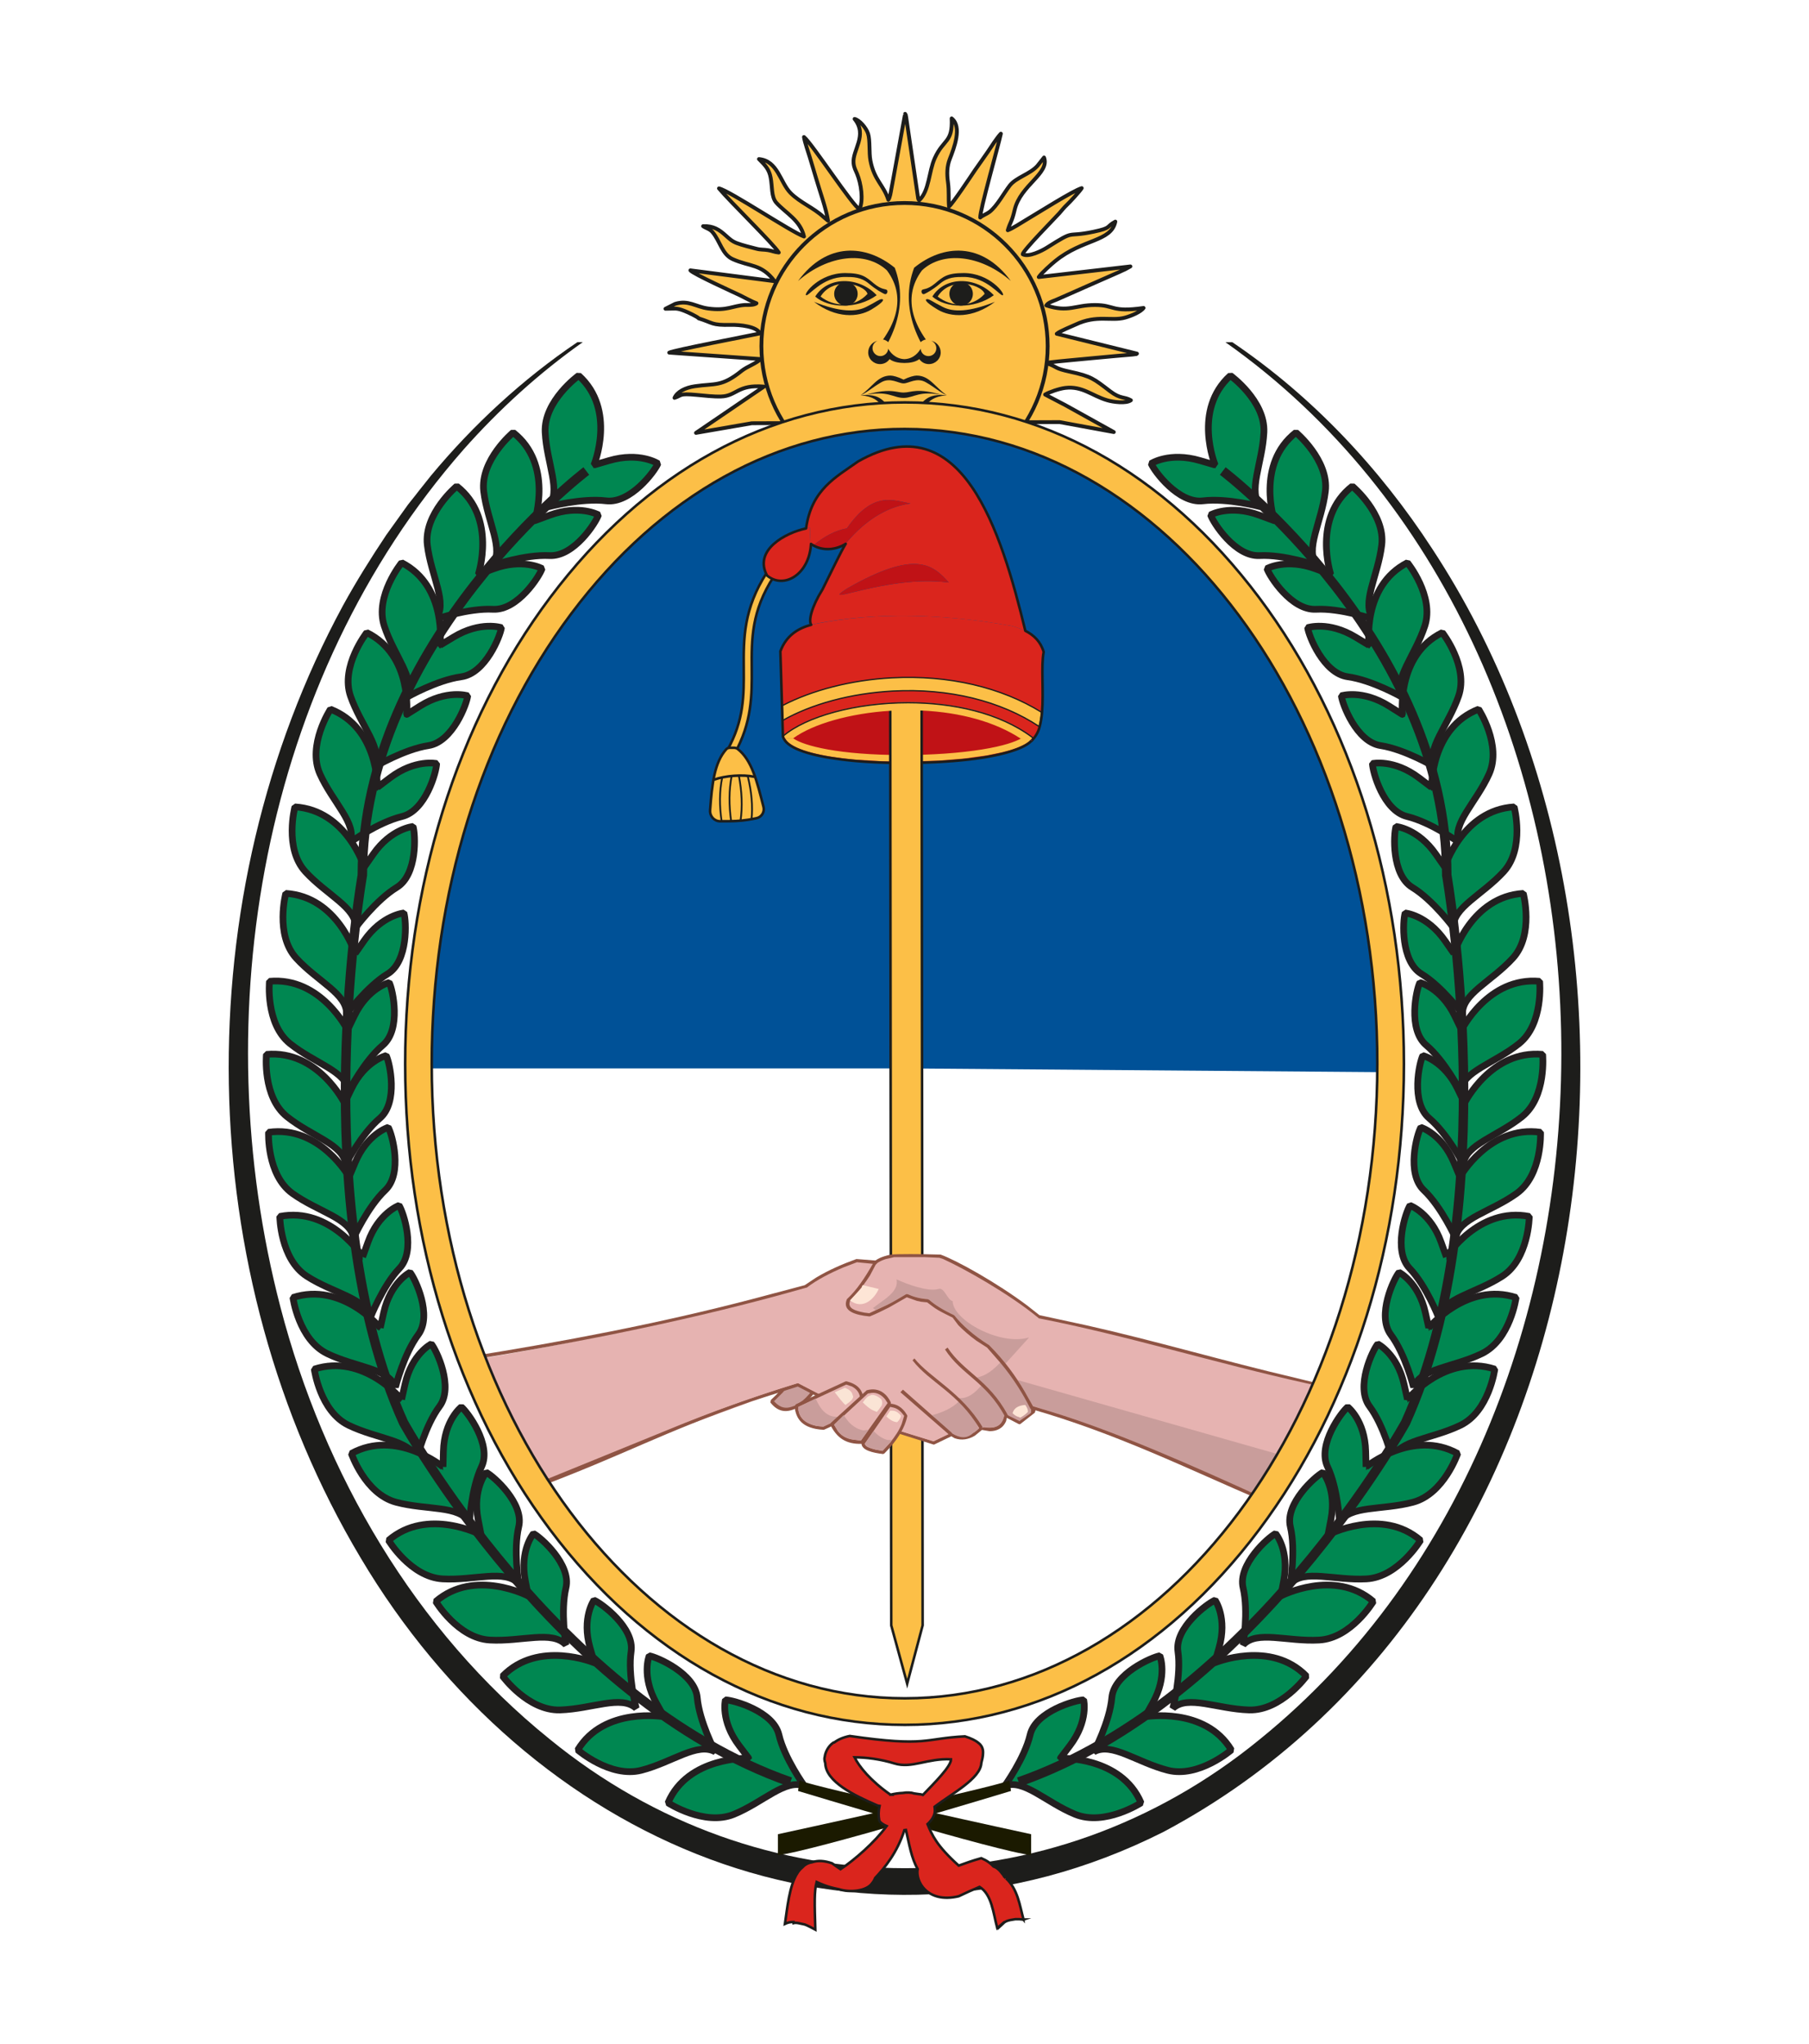 <?xml version="1.0" encoding="UTF-8"?>
<svg id="Capa_1" data-name="Capa 1" xmlns="http://www.w3.org/2000/svg" width="146cm" height="165cm" viewBox="0 0 4138.58 4677.17">
  <defs>
    <style>
      .cls-1, .cls-2, .cls-3, .cls-4, .cls-5, .cls-6, .cls-7 {
        stroke: #1d1d1b;
      }

      .cls-1, .cls-2, .cls-4, .cls-6, .cls-7 {
        stroke-miterlimit: 10;
      }

      .cls-1, .cls-2, .cls-8, .cls-7, .cls-9 {
        fill: #fcbf47;
      }

      .cls-1, .cls-4 {
        stroke-width: 2.91px;
      }

      .cls-10 {
        stroke-miterlimit: 3.86;
        stroke-width: 21.67px;
      }

      .cls-10, .cls-3, .cls-4, .cls-5 {
        fill: none;
      }

      .cls-10, .cls-11 {
        stroke: #231f20;
      }

      .cls-2 {
        stroke-width: 4.08px;
      }

      .cls-3, .cls-5 {
        stroke-linejoin: round;
      }

      .cls-3, .cls-6, .cls-7 {
        stroke-width: 5.82px;
      }

      .cls-11 {
        fill: #008751;
        stroke-linejoin: bevel;
        stroke-width: 15.38px;
      }

      .cls-11, .cls-5 {
        stroke-linecap: round;
      }

      .cls-11, .cls-12, .cls-13, .cls-8 {
        fill-rule: evenodd;
      }

      .cls-5 {
        stroke-width: 8.74px;
      }

      .cls-12, .cls-13, .cls-8, .cls-14, .cls-15, .cls-16, .cls-17, .cls-18, .cls-19, .cls-20, .cls-9, .cls-21, .cls-22, .cls-23 {
        stroke-width: 0px;
      }

      .cls-12, .cls-14 {
        fill: #1d1d1b;
      }

      .cls-13 {
        fill: #1b1a00;
      }

      .cls-6, .cls-17 {
        fill: #da251d;
      }

      .cls-15 {
        fill: #c99d9b;
      }

      .cls-16 {
        fill: #c01216;
      }

      .cls-18 {
        fill: #8f5444;
      }

      .cls-19 {
        fill: #fde5d6;
      }

      .cls-20 {
        fill: #fff;
      }

      .cls-21 {
        fill: #e6b3b1;
      }

      .cls-22 {
        fill: #fae4d5;
      }

      .cls-23 {
        fill: #005197;
      }
    </style>
  </defs>
  <rect class="cls-20" width="4138.58" height="4677.17"/>
  <g id="g95348">
    <g id="g82169">
      <path id="path31286" class="cls-8" d="m1598.25,728.42h0c33.84,10.37,28.72,15.96,73.74,14.91,20.5-.47,60.11,3.61,66.46,19.57-25.75,5.59-198.63,38.62-207.42,43.92l209,14.74c-8.68,9.61-30.76,16.95-43.05,26.74-46.42,37.45-60.58,28.54-107.29,35.42-22.08,3.26-40.37,12.58-46.6,26.56,18-5.59,8.56-10.6,50.62-6.7,18,1.57,38.21,4.19,56.09,3.61,35.42-1.11,37.45-27.96,98.03-22.66l-155.58,105.9,127.68-22.08,704.11-2.62,124.07,22.83-111.31-61.86-45.84-23.94c8.68-5.42,32.74-13.69,45.96-15.2,39.43-4.78,61.16,18,96.11,28.25,13.34,4.02,43.34,8.1,54.17,0-15.84-8.97-23.3-2.21-47.53-20.68-37.45-28.54-42.52-34.02-92.21-44.73-36.06-7.81-26.56-9.96-51.72-19.11,2.33-1.4-1.57-.17,4.49-1.98l20.04-2.33c8.39-.82,17.07-1.69,25.63-2.5,18-1.57,35.71-3.38,53.12-5.01,18.93-1.69,35.53-3.26,54.4-5.01l37.92-3.26c1.22-.17,5.42-.58,6.81-.93,8.56-2.62-6.99,3.09,2.97-1.22l-183.54-45.32c6.81-6.17,34.02-16.78,43.16-21.14,48.75-23.12,81.26-6.99,113.06-15.84,14.45-4.02,36.17-13.16,42.4-22.19-74.56,10.72-65.06-6.7-111.2-6.7s-60.29,17.53-111.31.93c4.37-6.82,15.96-9.96,22.66-12.87,7.81-3.26,15.2-6.7,23.59-10.37,17.07-7.46,31.98-14.15,48.75-21.55l72.69-31.98c4.78-2.21,8.1-3.9,12.58-5.77l12.12-6.7-209.64,24.35c5.01-8.21,29.94-30.46,37.74-36.64,63.08-51.38,127.8-43.63,137.47-90.23-22.54,12.12-6.99,14.15-49.69,23.12-67.39,14.27-37.92-7.16-107.76,36.93-10.25,6.41-41.01,22.19-54.4,14.74-1.57-6.7,75.32-84.34,83.7-93.95,6.41-7.28,10.25-12.41,17.24-19.11,6.06-5.42,30.76-32.33,34.02-38.33-19.28,5.3-100.48,56.97-126.69,72.34-11.94,7.16-30.58,19.4-42.52,24.06,5.88-20.04,8.68-16.6,15.84-46.89,13.16-56.38,80.73-83.24,67.1-119.58l-14.91,18.93c-17.24,19.28-48.93,26.56-63.49,45.2-13.16,16.95-29.07,46.89-46.31,60.4-5.88,4.49-16.31,8.21-21.26,12.87-1.11-15.55,41.01-162.57,47.24-191.93-8.21,8.39-22.08,29.82-29.36,40.83-9.79,14.56-20.15,28.43-29.82,42.52-9.49,14.15-50.33,75.66-59.47,83.35-1.57-19.11.47-34.31-2.33-55.28-2.62-19.11-2.5-36.52,4.19-53.59,9.49-24.23,28.83-73.45,4.19-92.73,2.62,56.09-18.46,46.6-38.5,90.69-14.27,31.63-12.41,74.67-35.82,96.75-.93-1.22-.93-.29-2.21-3.61l-27.67-187.73c-1.69-6.7.82-.93-2.33-6.52l-27.14,148.77c-1.57,8.1-2.97,15.67-4.37,23.59-1.4,7.81-3.09,19.75-6.81,24.23-11.18-34.77-32.44-44.56-41.01-89.94-3.38-17.88-.58-46.13-5.3-61.16-4.37-13.8-20.15-31.63-30.93-33.84,30.58,37.74-5.3,70.95-2.33,101.12,1.11,11.01,4.37,15.55,7.92,24.23,9.32,22.37,15.09,60,5.77,81.08-14.45-5.3-108.98-150.81-127.16-165.08,1.98,13.16,9.79,34.13,13.51,46.89,4.78,16.48,9.49,31.51,14.45,48.29,8.1,27.96,22.95,69.08,27.14,96.4l-10.37-8.68c-22.37-20.97-53.59-32.74-75.66-55.1-23.59-24.06-29.07-73.57-72.05-77.35l2.21,2.21c12.29,12.29,21.14,21.73,24.52,40.02,4.02,20.33,1.22,44.44,12.87,57.49,22.19,24.52,54.99,40.02,63.49,77.47-30.58-11.01-169.91-104.67-194.55-110.09,24.52,29.53,125,127.33,136.83,146.73-10.6-1.11-14.91-3.73-23.94-5.3-10.25-1.86-16.6-.58-26.85-3.26-14.27-3.73-32.15-7.92-45.49-13.05-11.18-4.37-16.78-9.96-24.99-17.24-14.56-13.16-27.96-22.54-51.9-21.44,7.16,5.01,15.09,6.06,21.44,13.51,17.53,20.5,21.9,51.2,46.6,62.09,39.9,17.71,65.06,10.08,95.64,50.33l-192.74-24.87c4.66,7.46,102.23,51.72,113.18,56.97,11.65,5.77,27.67,14.56,38.04,18.35-2.21,1.57.29.58-4.37,2.21-7.28,2.33-14.45,1.4-21.9,1.69-27.44,1.57-41.41,13.98-84.17,8.1-29.07-3.9-44.73-20.04-75.66-10.6l-22.08,11.18c21.9.17,24.06-2.8,43.63,5.01,8.39,3.26,27.44,12.41,32.33,16.6h0l-.17.12h0v.23h0Z"/>
      <path id="path31286-5" class="cls-5" d="m1598.25,728.42h0c33.84,10.37,28.72,15.96,73.74,14.91,20.5-.47,60.11,3.61,66.46,19.57-25.75,5.59-198.63,38.62-207.42,43.92l209,14.74c-8.68,9.61-30.76,16.95-43.05,26.74-46.42,37.45-60.58,28.54-107.29,35.42-22.08,3.26-40.37,12.58-46.6,26.56,18-5.59,8.56-10.6,50.62-6.7,18,1.57,38.21,4.19,56.09,3.61,35.42-1.11,37.45-27.96,98.03-22.66l-155.58,105.9,127.68-22.08,704.11-2.62,124.07,22.83-111.31-61.86-45.84-23.94c8.68-5.42,32.74-13.69,45.96-15.2,39.43-4.78,61.16,18,96.11,28.25,13.34,4.02,43.34,8.1,54.17,0-15.84-8.97-23.3-2.21-47.53-20.68-37.45-28.54-42.52-34.02-92.21-44.73-36.06-7.81-26.56-9.96-51.72-19.11,2.33-1.4-1.57-.17,4.49-1.98l20.04-2.33c8.39-.82,17.07-1.69,25.63-2.5,18-1.57,35.71-3.38,53.12-5.01,18.93-1.69,35.53-3.26,54.4-5.01l37.92-3.26c1.22-.17,5.42-.58,6.81-.93,8.56-2.62-6.99,3.09,2.97-1.22l-183.54-45.32c6.81-6.17,34.02-16.78,43.16-21.14,48.75-23.12,81.26-6.99,113.06-15.84,14.45-4.02,36.17-13.16,42.4-22.19-74.56,10.72-65.06-6.7-111.2-6.7s-60.29,17.53-111.31.93c4.37-6.82,15.96-9.96,22.66-12.87,7.81-3.26,15.2-6.7,23.59-10.37,17.07-7.46,31.98-14.15,48.75-21.55l72.69-31.98c4.78-2.21,8.1-3.9,12.58-5.77l12.12-6.7-209.64,24.35c5.01-8.21,29.94-30.46,37.74-36.64,63.08-51.38,127.8-43.63,137.47-90.23-22.54,12.12-6.99,14.15-49.69,23.12-67.39,14.27-37.92-7.16-107.76,36.93-10.25,6.41-41.01,22.19-54.4,14.74-1.57-6.7,75.32-84.34,83.7-93.95,6.41-7.28,10.25-12.41,17.24-19.11,6.06-5.42,30.76-32.33,34.02-38.33-19.28,5.3-100.48,56.97-126.69,72.34-11.94,7.16-30.58,19.4-42.52,24.06,5.88-20.04,8.68-16.6,15.84-46.89,13.16-56.38,80.73-83.24,67.1-119.58l-14.91,18.93c-17.24,19.28-48.93,26.56-63.49,45.2-13.16,16.95-29.07,46.89-46.31,60.4-5.88,4.49-16.31,8.21-21.26,12.87-1.11-15.55,41.01-162.57,47.24-191.93-8.21,8.39-22.08,29.82-29.36,40.83-9.79,14.56-20.15,28.43-29.82,42.52-9.49,14.15-50.33,75.66-59.47,83.35-1.57-19.11.47-34.31-2.33-55.28-2.62-19.11-2.5-36.52,4.19-53.59,9.49-24.23,28.83-73.45,4.19-92.73,2.62,56.09-18.46,46.6-38.5,90.69-14.27,31.63-12.41,74.67-35.82,96.75-.93-1.22-.93-.29-2.21-3.61l-27.67-187.73c-1.69-6.7.82-.93-2.33-6.52l-27.14,148.77c-1.57,8.1-2.97,15.67-4.37,23.59-1.4,7.81-3.09,19.75-6.81,24.23-11.18-34.77-32.44-44.56-41.01-89.94-3.38-17.88-.58-46.13-5.3-61.16-4.37-13.8-20.15-31.63-30.93-33.84,30.58,37.74-5.3,70.95-2.33,101.12,1.11,11.01,4.37,15.55,7.92,24.23,9.32,22.37,15.09,60,5.77,81.08-14.45-5.3-108.98-150.81-127.16-165.08,1.98,13.16,9.79,34.13,13.51,46.89,4.78,16.48,9.49,31.51,14.45,48.29,8.1,27.96,22.95,69.08,27.14,96.4l-10.37-8.68c-22.37-20.97-53.59-32.74-75.66-55.1-23.59-24.06-29.07-73.57-72.05-77.35l2.21,2.21c12.29,12.29,21.14,21.73,24.52,40.02,4.02,20.33,1.22,44.44,12.87,57.49,22.19,24.52,54.99,40.02,63.49,77.47-30.58-11.01-169.91-104.67-194.55-110.09,24.52,29.53,125,127.33,136.83,146.73-10.6-1.11-14.91-3.73-23.94-5.3-10.25-1.86-16.6-.58-26.85-3.26-14.27-3.73-32.15-7.92-45.49-13.05-11.18-4.37-16.78-9.96-24.99-17.24-14.56-13.16-27.96-22.54-51.9-21.44,7.16,5.01,15.09,6.06,21.44,13.51,17.53,20.5,21.9,51.2,46.6,62.09,39.9,17.71,65.06,10.08,95.64,50.33l-192.74-24.87c4.66,7.46,102.23,51.72,113.18,56.97,11.65,5.77,27.67,14.56,38.04,18.35-2.21,1.57.29.58-4.37,2.21-7.28,2.33-14.45,1.4-21.9,1.69-27.44,1.57-41.41,13.98-84.17,8.1-29.07-3.9-44.73-20.04-75.66-10.6l-22.08,11.18c21.9.17,24.06-2.8,43.63,5.01,8.39,3.26,27.44,12.41,32.33,16.6h0l-.17.12h0v.23h0Z"/>
    </g>
    <g id="g93889">
      <g id="g94893">
        <path id="loweyecontour" class="cls-12" d="m2199.73,643.15c-26.5,0-51.9,11.47-66.75,35.36,29.82,26.85,95.82,29.76,140.61-3.03-19.4-20.91-47.3-32.33-73.74-32.33h-.12Zm-.41,6.12c25.8-.47,49.86,11.36,53.3,23.12-29.82,32.79-77.53,30-107.41,6.12,13.05-20.91,34.08-28.83,54.11-29.24h0Z"/>
        <g id="use93829">
          <path id="uppalpebra" class="cls-12" d="m2204.79,624.74c-38.85,0-47.76,8.97-65.7,23.88-17.94,14.97-26.85,11.88-29.82,14.97-2.97,2.97,0,11.88,5.94,8.91,5.94-2.97,17.94-8.91,35.76-23.88,17.94-14.97,35.76-14.97,53.7-14.97,53.7,0,83.59,44.79,89.59,41.82,5.94-2.97-29.82-50.73-89.59-50.73h.12Z"/>
        </g>
        <g id="use93831">
          <path id="eyebrow_nose" data-name="eyebrow nose" class="cls-12" d="m2312.2,642.56c-68.67-59.7-155.23-68.67-203-23.88-11.65,15.67-19.22,32.39-22.25,49.86-6,33.96,4.6,70.71,31.22,108.34-2.97,0-8.97,2.97-11.94,5.94-23.71-45.32-32.09-91.86-24.29-136.18,2.04-11.53,5.24-22.95,9.38-34.02,65.7-53.71,155.23-59.7,220.94,29.88h0l-.06.06h0Z"/>
        </g>
        <g id="use93833">
          <circle id="pupil" class="cls-14" cx="2198.85" cy="672.33" r="26.85"/>
        </g>
        <g id="use93835">
          <path id="lowpalpebra" class="cls-12" d="m2276.5,690.39c-50.73,38.85-101.53,35.82-131.35,17.94s-29.82-23.88-23.88-23.88,11.88,5.94,35.76,17.94c23.88,12,59.7,11.94,119.41-11.88h.06v-.12Z"/>
        </g>
        <path id="path93837" class="cls-12" d="m2008.03,779.8c-12.76,2.33-21.78,13.69-21.78,26.62,0,14.85,12.29,26.62,27.09,26.62,8.74,0,16.83-4.14,21.78-11.36,10.31,7.81,24.7,8.56,32.33,8.74h3.44c7.63-.12,22.02-.99,32.33-8.74,5.07,7.22,13.05,11.36,21.78,11.36,14.85,0,27.09-11.77,27.09-26.62,0-12.99-9.03-24.29-21.78-26.62,7.16,2.56,11.77,9.49,11.77,17.01,0,9.9-7.98,17.94-17.94,17.94s-17.3-7.51-17.94-17.01c-2.91,5.82-14.45,23.12-37.1,24-22.66-.93-34.19-18.17-37.1-24-.52,9.49-8.39,17.01-17.94,17.01s-17.94-8.04-17.94-17.94c0-7.57,4.6-14.5,11.77-17.01h.17-.03Z"/>
        <path id="path93839" class="cls-12" d="m2037.27,859.31c-29.88,0-41.71,27.03-68.56,44.97,14.97-5.94,26.68-17.77,47.59-29.71,20.91-11.88,38.68,2.62,50.68,2.62h.41c11.88,0,29.76-14.56,50.68-2.62,20.91,11.94,33.14,23.77,48,29.71-26.85-17.94-39.14-44.97-68.97-44.97-5.94,0-17.77,3.2-29.71,9.2h-.41c-11.88-5.94-23.77-9.2-29.71-9.2h0Z"/>
        <path id="path93841" class="cls-12" d="m2027.2,894.66c-11.77.52-27.38,2.91-49.74,9.61,53.76-11.88,65.65,6.12,89.53,6.12h.41c23.88,0,35.71-18.06,89.53-6.12-59.7-17.94-71.59-6.12-89.53-6.12h-.41c-11.18,0-20.04-4.37-39.73-3.44h0l-.06-.06h0Z"/>
        <path id="path93843" class="cls-12" d="m1980.07,903.87c-3.44,0-7.22,0-11.36.41,62.73,5.94,32.56,41.94,98.26,41.94h.41c65.7,0,36-36,98.67-41.94-65.7-5.94-44.91,32.74-98.67,32.74h-.41c-50.44,0-34.89-33.84-86.91-33.2h0v.06h.01Z"/>
        <path id="path93845" class="cls-12" d="m2121.27,1000.79c0-29.65-24.06-53.76-53.7-53.76s-53.7,24.06-53.7,53.76c5.88-24.93,28.19-42.46,53.7-42.46s47.82,17.53,53.7,42.46Z"/>
        <path id="eyebrow_nose-2" data-name="eyebrow nose-2" class="cls-12" d="m1826.12,642.56c68.67-59.7,155.23-68.67,203-23.88,11.65,15.67,19.22,32.39,22.25,49.86,6,33.96-4.6,70.71-31.22,108.34,2.97,0,8.97,2.97,11.94,5.94,23.71-45.32,32.09-91.86,24.29-136.18-2.04-11.53-5.24-22.95-9.38-34.02-65.7-53.71-155.23-59.7-220.94,29.88h0l.06.06h0Z"/>
        <path id="uppalpebra-2" class="cls-12" d="m1933.59,624.74c38.85,0,47.76,8.97,65.7,23.88,17.94,14.97,26.85,11.88,29.82,14.97,2.97,2.97,0,11.88-5.94,8.91-5.94-2.97-17.94-8.91-35.76-23.88-17.94-14.97-35.76-14.97-53.7-14.97-53.7,0-83.59,44.79-89.59,41.82-5.94-2.97,29.82-50.73,89.59-50.73h-.12Z"/>
        <g id="use93849">
          <path id="loweyecontour-2" class="cls-12" d="m1931.78,643.15c-26.5,0-51.9,11.47-66.75,35.36,29.82,26.85,95.82,29.76,140.61-3.03-19.4-20.91-47.3-32.33-73.74-32.33h-.12Zm-.41,6.12c25.8-.47,49.86,11.36,53.3,23.12-29.82,32.79-77.53,30-107.41,6.12,13.05-20.91,34.08-28.83,54.11-29.24h0Z"/>
        </g>
        <circle id="pupil-2" class="cls-14" cx="1935.28" cy="672.33" r="26.85"/>
        <path id="lowpalpebra-2" class="cls-12" d="m1861.94,690.39c50.73,38.85,101.53,35.82,131.35,17.94s29.82-23.88,23.88-23.88-11.88,5.94-35.76,17.94-59.7,11.94-119.41-11.88h-.06v-.12h0Z"/>
      </g>
    </g>
  </g>
  <circle class="cls-5" cx="2069.37" cy="791.91" r="327.47"/>
  <path class="cls-20" d="m3182.9,2427c0,818.22-498.78,1481.78-1112.78,1481.78s-1112.78-663.57-1112.78-1481.78,498.78-1483.24,1112.78-1483.24,1112.78,663.57,1112.78,1483.24h0Z"/>
  <path class="cls-23" d="m957.29,2444.48c0-818.21,497.32-1481.78,1112.78-1481.78s1111.32,663.57,1111.32,1481.78v8.74l-1111.32-8.74H957.29Z"/>
  <path class="cls-16" d="m2358.86,1684.22c-163.15-120.92-474.67-84.69-568.39,1.17,17.77,80.5,504.61,77.18,568.5,9.73.29-3.44,1.05-8.56-.12-10.89h.01Z"/>
  <g>
    <path class="cls-7" d="m1679.86,1725.23l-15.9-8.91c38.39-68.27,37.98-125.87,37.57-186.92-.47-67.1-.99-136.48,53.12-219.89l15.32,9.9c-51.03,78.87-50.62,142.48-50.15,209.87.41,60.69.87,123.49-39.84,195.95h-.12,0Z"/>
    <g>
      <path class="cls-7" d="m1624.47,1854.01c4.54-60.4,9.73-109.1,36.93-139.62,2.04-2.33,5.07-3.49,8.15-3.49h9.67c3.03,0,6.06.93,8.5,2.8,32.33,25.51,43.86,73.16,59.01,132.52,2.97,11.59-4.37,23.42-16.08,25.8l-4.78.99c-18.17,3.79-36.52,5.71-54.87,5.88l-23.3.17c-13.57,0-24.17-11.59-23.12-25.11"/>
      <path class="cls-7" d="m1633.32,1783.88c26.27-9.32,66.05-12.17,92.15-6.7"/>
      <path class="cls-2" d="m1652.25,1778.82c-6.64,32.04-6.47,65.59-1.34,100.25"/>
      <path class="cls-2" d="m1674.04,1774.39c-6.64,33.38-6.47,68.38-1.34,104.5"/>
      <path class="cls-2" d="m1694.01,1878.89c5.07-33.67,3.15-68.56-3.67-104.44"/>
      <path class="cls-2" d="m1719.12,1876.67c3.55-32.5.12-65.94-8.27-99.95"/>
    </g>
  </g>
  <g>
    <path class="cls-17" d="m2313.66,1431.95c10.95,2.85,21.44,6.52,30.93,11.36-55.45-228.33-144.86-522.31-382.4-387.58-50.56,36.11-106.77,63.67-119.23,153.37,3.38-.76,6.76-1.28,9.84-1.69l1.46,37.16c1.63,1.28,3.61,2.45,5.88,3.67,26.27-21.9,52.48-35.01,77.3-39.38,59.76-86.03,105.02-64.19,145.8-56.85-45.2,5.82-97.68,30.64-148.77,91.86-.23.17-.47.29-.76.41-10.95,17.47-31.4,60.99-53.24,104.56-24.41,38.91-32.74,71.76-25.69,80.73,2.74-.76,5.42-1.4,8.21-1.98,141.43-27.73,293.16-23.36,450.67,4.37h-.06.06Zm-374.83-86.03c156.05-88.95,195.42-53.94,231.89-13.11-142.88-18.93-304.81,59.76-231.89,13.11Z"/>
    <path class="cls-16" d="m2083.23,1151.95c-40.83-7.28-86.03-29.18-145.8,56.85-24.81,4.37-51.03,17.47-77.3,39.38h0c.35.17.64.35,1.05.52,20.15,11.01,48.35,10.83,72.64-4.43.23-.17.47-.29.76-.41,51.03-61.22,103.51-86.03,148.77-91.86h0l-.12-.06h0Z"/>
    <path class="cls-16" d="m2170.72,1332.81c-36.46-40.83-75.84-75.84-231.89,13.11-72.93,46.66,88.95-32.09,231.89-13.11Z"/>
    <path class="cls-17" d="m1842.96,1209.03c-46.77,9.84-120.63,49.28-89.35,107.64,37.92,32.09,96.23-1.46,100.6-71.47v-.76l-1.46-37.16c-3.09.41-6.41.99-9.84,1.69h.06v.06h-.01Z"/>
    <g>
      <path class="cls-17" d="m2382.86,1629.7c4.14-48.05-2.68-105.9,3.73-137.93-6.87-23.59-22.31-38.5-41.88-48.46-9.49-4.78-19.92-8.5-30.87-11.36-156.98-27.73-308.25-32.09-449.27-4.37-2.74.58-5.48,1.28-8.15,1.98-30.17,8.1-56.97,24.52-70.36,60.69l3.73,124.19c68.15-35.36,157.27-58.71,250.99-63.61,129.43-6.82,249.71,21.55,342.03,78.87h.06-.01Z"/>
      <path class="cls-17" d="m2359.09,1695.11c-.06.87-.12,1.63-.12,2.27,8.97-8.39,14.85-20.56,18.64-35.01-88.3-58.71-206.78-87.96-335.16-81.26-95.99,5.07-186.34,29.88-251.63,67.04l1.11,37.57s.23-.17.35-.29c93.43-85.8,404.01-122.03,566.64-1.17"/>
      <path class="cls-1" d="m2042.4,1581.12c128.38-6.82,246.91,22.54,335.16,81.26,2.62-9.96,4.25-21.09,5.3-32.68-92.32-57.32-212.61-85.68-342.03-78.87-93.66,5.01-182.84,28.25-250.99,63.61l1.05,33.73c65.18-37.1,155.52-61.92,251.63-67.04h-.12Z"/>
    </g>
  </g>
  <path class="cls-9" d="m2358.86,1684.22l-23.77,5.65s.12.06.17.12c-12.58,6.87-38.09,16.66-88.95,24.81-51.08,8.21-115.16,12.7-180.34,12.7-147.48,0-226.88-21.26-250.35-37.63h-19.11c11.07,20.15,57.55,36.11,131.47,45.08,3.2.35,6.47.76,9.61,1.11l1.28.12c2.85.29,5.82.58,8.74.93l2.33.23c2.68.23,5.42.47,8.15.76l61.98,3.73,46.83.82,80.5-2.33,57.72-4.72,52.48-7.22,36.52-7.51,15.96-4.31c1.28-.35,2.5-.76,3.73-1.17l3.67-1.17c1.17-.35,2.27-.82,3.32-1.17l3.55-1.22c1.11-.35,2.04-.82,3.09-1.22l3.26-1.28c.99-.35,1.81-.82,2.74-1.17l3.15-1.4c.87-.35,1.63-.82,2.45-1.17l2.91-1.46c.76-.41,1.46-.82,2.21-1.22l2.68-1.51c.64-.41,1.28-.82,1.86-1.22l2.33-1.51c.82-.58,1.57-1.17,2.33-1.75l1.34-1.05c1.11-.93,2.16-1.86,3.03-2.85h.06c.35-.47.76-.93,1.11-1.28,1.22-1.34,2.39-2.74,3.44-4.14-1.11-1.22-2.21-2.33-3.61-3.32h.06l.06-.06h.01Z"/>
  <path class="cls-3" d="m2360.03,1695.11c-.06.87.87-1.46.87-.87,7.46-8.45,13.92-17.42,17.71-31.92,2.62-9.96,4.25-21.09,5.3-32.68,4.14-48.05-2.68-105.9,3.79-137.93-6.87-23.59-22.37-38.5-42-48.46-55.45-228.33-144.86-522.31-382.4-387.58-50.56,36.11-106.77,63.67-119.23,153.37-46.77,9.84-120.63,49.28-89.35,107.64,37.92,32.09,96.23-1.46,100.6-71.47v-.76c1.57,1.28,3.61,2.45,5.82,3.67h0c.35.17.64.35,1.05.52,20.15,11.01,48.35,10.83,72.64-4.43-10.95,17.47-31.4,60.99-53.24,104.56-24.41,38.91-32.74,71.76-25.69,80.73-30.23,8.1-57.2,24.52-70.6,60.69l3.73,124.19,1.05,33.73,1.11,37.57s.23-.17.35-.29h0c.35,1.51.93,3.03,1.57,4.49h0c10.95,23.77,64.42,39.61,134.67,48.17h.12c3.15.35,6.29.76,9.55,1.11.41,0,.87.12,1.28.12,2.91.29,5.82.58,8.74.93.82.06,1.51.17,2.33.23,2.68.23,5.42.47,8.15.76,1.05.12,2.04.17,3.09.29,2.56.23,5.13.41,7.69.58,1.28.12,2.5.17,3.79.29,2.45.17,4.83.35,7.28.47,1.46.12,2.91.17,4.43.29,2.33.12,4.6.29,6.87.41,1.63.12,3.26.17,4.89.29,2.21.12,4.43.23,6.64.29,1.75.06,3.61.17,5.36.23,2.04.06,4.19.17,6.23.23,1.92.06,3.9.17,5.82.23,1.98.06,4.02.12,6,.17,2.04,0,4.08.12,6.12.17,1.98,0,3.96.06,5.94.12,2.04,0,4.14.06,6.23.12,1.98,0,3.96,0,5.94.06,2.16,0,4.19,0,6.29.06h24.58c1.92,0,3.9,0,5.82-.06,2.16,0,4.25-.06,6.41-.12,1.92,0,3.9-.06,5.82-.12,2.16,0,4.25-.12,6.41-.17,1.92,0,3.9-.12,5.88-.17,2.16-.06,4.25-.12,6.29-.17,1.92-.06,3.84-.12,5.71-.23,2.21-.06,4.31-.17,6.47-.23,1.86-.06,3.73-.17,5.59-.23,2.16-.12,4.31-.23,6.47-.29,1.81-.12,3.73-.17,5.53-.29,2.16-.12,4.31-.23,6.47-.35,1.81-.12,3.67-.23,5.48-.35,2.16-.12,4.25-.29,6.41-.41,1.81-.12,3.61-.23,5.36-.41,2.16-.17,4.25-.29,6.41-.47,1.69-.12,3.44-.29,5.18-.41,2.16-.17,4.25-.35,6.29-.52,1.69-.17,3.38-.29,5.13-.47,2.16-.17,4.19-.41,6.29-.58,1.63-.17,3.26-.35,4.89-.52,2.04-.23,4.14-.41,6.17-.64,1.63-.17,3.26-.35,4.83-.52,2.04-.23,4.08-.47,6.06-.76,1.57-.17,3.15-.41,4.72-.58,1.98-.23,3.96-.52,5.94-.82,1.57-.23,3.09-.41,4.6-.64,1.92-.29,3.9-.52,5.82-.87,1.51-.23,2.97-.41,4.43-.64,1.86-.29,3.79-.58,5.65-.93,1.46-.23,2.91-.47,4.31-.76,1.86-.29,3.73-.64,5.53-.99,1.4-.23,2.8-.47,4.19-.82,1.81-.35,3.61-.64,5.42-1.05,1.34-.23,2.68-.52,3.96-.82,1.75-.35,3.44-.76,5.18-1.11,1.28-.29,2.62-.52,3.9-.87,1.63-.35,3.26-.82,4.89-1.17,1.28-.29,2.5-.58,3.73-.93,1.57-.35,3.15-.82,4.66-1.22,1.22-.29,2.45-.58,3.61-.93,1.51-.41,2.97-.87,4.43-1.28,1.17-.29,2.33-.64,3.38-.99,1.46-.41,2.8-.87,4.19-1.34,1.11-.35,2.16-.64,3.2-1.05,1.34-.41,2.68-.93,3.96-1.4.99-.35,1.98-.64,2.97-1.05,1.28-.47,2.5-.99,3.79-1.46.93-.35,1.86-.76,2.74-1.11,1.22-.47,2.33-.99,3.44-1.51.87-.35,1.75-.76,2.56-1.11,1.11-.47,2.16-1.05,3.15-1.57.82-.35,1.57-.76,2.33-1.17,1.05-.52,1.92-1.11,2.91-1.63.64-.35,1.4-.82,2.04-1.17.99-.52,1.81-1.17,2.68-1.75.58-.35,1.22-.82,1.75-1.17.93-.64,1.69-1.34,2.56-1.98.41-.35.93-.64,1.28-1.05,1.22-1.05,2.33-2.04,3.26-3.09"/>
  <path class="cls-7" d="m2036.69,1620.26l2.27,2098.51,36.46,133.39,35.36-133.39-2.27-2099.15"/>
  <path class="cls-9" d="m1814.59,1689.23c45.9-33.32,131.06-57.32,222.1-62.97h0c13.69-.87,27.44-1.34,41.24-1.34,10.31,0,20.5.29,30.58.76h0c89.99,4.14,169.1,26.44,226.59,64.25h24.29c.12-2.27,0-4.37-.58-5.65-74.38-55.1-179.52-77.59-280.87-77.59-118.3,0-231.25,30.64-283.96,75.61v1.57s.35.47.41.82c.23,1.17.76,2.45,1.4,3.9v.12c.17.41.47.82.76,1.22h19.11c-.35-.23-.76-.47-1.05-.76v.12h.06l-.06-.06h-.02Z"/>
  <g>
    <g>
      <path class="cls-15" d="m1765.25,3205.73c17.47-14.56,30.64-30.64,39.38-45.2l71.47-2.91c-11.65,24.81-29.18,46.66-55.39,61.22-24.81,11.65-40.83,4.37-55.39-13.11h-.07Z"/>
      <path class="cls-18" d="m1762.34,3208.64l1.46-5.82c16.02-14.56,29.18-29.18,37.92-43.74l2.91-2.91,71.47-1.46,4.37,4.37c-13.11,26.27-30.64,48.11-58.31,62.73-26.27,13.11-45.2,5.82-59.76-13.11h0l-.06-.06h0Zm48.11,10.19l8.74-2.91,17.47-11.65c10.19-8.74,18.93-18.93,26.27-30.64l7.28-11.65-62.73,1.46-16.02,21.9-20.39,20.39-2.91-2.91c11.65,14.56,24.81,21.9,42.29,16.02h0Z"/>
      <path class="cls-21" d="m1082.7,3115.32l1.46-4.37c242.14-39.38,514.8-99.14,758.39-167.7,35.01-24.81,75.84-43.74,118.13-58.31,59.76,2.91,115.22,10.19,169.15,17.47l245.05,293.16-20.39,26.27,10.19,11.65-32.09,21.9-32.09-16.02c-5.82,30.64-27.73,35.01-55.39,29.18-21.9,20.39-43.74,29.18-68.56,13.11l-40.83,20.39-81.66-26.27c-80.21-32.09-156.05-68.56-228.92-107.93l-608.17,223.09-20.39-30.64c-49.57-84.58-81.66-157.5-113.76-245.05h-.12v.06h0Z"/>
      <path class="cls-18" d="m1224.18,3392.47c233.34-88.95,352.99-151.68,599.38-227.46h2.91c55.39,29.18,110.85,56.85,169.15,83.12l59.76,24.81,80.21,24.81,39.38-18.93h2.91c23.36,14.56,43.74,7.28,64.19-13.11l2.91-1.46c27.73,5.82,46.66,1.46,52.48-26.27l4.37-2.91,30.64,16.02,37.92-55.39-243.59-288.8-80.21-11.65c-13.11-1.46-27.73-2.91-42.29-2.91l-43.74-4.37-30.64,11.65c-30.64,13.11-59.76,27.73-84.58,46.66h-1.46c-249.42,71.47-519.17,125.41-765.67,164.78l-4.37-7.28c211.44-33.55,434.59-75.84,646.09-131.23l121.04-32.09,26.27-17.47c29.18-17.47,59.76-30.64,91.86-42.29h1.46c61.22,4.37,115.22,10.19,169.15,18.93l2.91,1.46,245.05,291.71v4.37l-10.19,35.01-33.55,26.27h-2.91l-27.73-14.56-1.46,7.28c-7.28,17.47-21.9,23.36-37.92,23.36l-17.47-2.91-16.02,13.11c-14.56,8.74-30.64,11.65-46.66,5.82l-7.28-4.37-39.38,18.93h-1.46l-83.12-26.27c-61.22-23.36-118.13-51.03-173.52-78.75l-53.94-27.73-105.02,33.55c-211.44,74.38-287.34,121.04-492.96,198.34l-2.91-11.65h.06l-.06-.12h.01Z"/>
      <path class="cls-21" d="m1171.7,3318.03l596.46-172.07,53.94-2.91,303.36,131.23c7.28,0,17.47-4.37,21.9-16.02,7.28,7.28,14.56,11.65,17.47,17.47l4.37,5.82-33.55,16.02-80.21-24.81-59.76-24.81c-58.31-26.27-113.76-53.94-169.15-83.12h-2.91c-99.14,30.64-196.88,65.65-291.71,105.02l-307.73,125.41-52.48-77.3h0v.06h0Z"/>
      <path class="cls-15" d="m2132.8,3237.82c21.9-5.82,46.66-16.02,61.22-32.09,14.56,14.56,27.73,32.09,37.92,48.11l7.28,14.56c-2.91,2.91-7.28,7.28-13.11,10.19-29.18,29.18-67.1-13.11-93.31-40.83h0v.06h0Z"/>
      <path class="cls-15" d="m2255.3,3265.55h-4.37l-4.37,1.46c-18.93-14.56-40.83-52.48-53.94-68.56,18.93,2.91,36.46-8.74,55.39-32.09,14.56,14.56,32.09,42.29,45.2,62.73l4.37,8.74h0c-4.37,24.81-20.39,30.64-42.29,27.73h.01Z"/>
      <path class="cls-15" d="m2332.59,3250.93l-24.81-11.65c-30.64-29.18-46.66-55.39-74.38-87.49,21.9-2.91,40.83-18.93,56.85-36.46,23.36,39.38,71.47,62.73,68.56,116.67l-2.91,2.91-23.36,16.02h.06-.01Z"/>
      <polygon class="cls-18" points="2173.63 3284.48 2059.93 3185.34 2065.76 3179.51 2178 3278.65 2173.63 3284.48"/>
      <path class="cls-18" d="m2087.6,3112.41l4.37-4.37c36.46,45.2,107.93,77.3,156.05,157.5l-7.28,2.91c-48.11-81.66-113.76-105.02-153.13-156.05h-.01Z"/>
      <path class="cls-18" d="m2161.98,3087.6l5.82-4.37c36.46,55.39,94.77,74.38,137.06,153.13l-5.82,4.37c-43.74-80.21-99.14-94.77-137.06-153.13Z"/>
      <path class="cls-21" d="m2361.77,3220.35c-24.81-46.66-55.39-93.31-102.05-139.97-35.01-21.9-61.22-45.2-78.75-68.56-24.81-11.65-43.74-23.36-58.31-35.01-21.9-1.46-35.01-7.28-48.11-13.11-29.18,18.93-56.85,33.55-86.03,45.2-33.55-4.37-56.85-11.65-48.11-35.01,21.9-20.39,42.29-48.11,59.76-81.66,5.82-8.74,17.47-13.11,37.92-18.93,14.56-1.46,67.1-1.46,112.3,0,40.83,16.02,154.59,80.21,226,138.51,215.81,42.29,390.85,103.51,615.45,151.68l30.64,5.82-27.73,64.19c-30.64,80.21-71.47,137.06-110.85,196.88-199.79-88.95-345.65-160.42-522.14-209.99h0v-.06.02Z"/>
      <path class="cls-15" d="m2406.97,3230.54l-43.74-13.11-18.93-33.55-16.02-26.27,619.82,176.43-26.27,37.92c-1.46,20.39-26.27,36.46-30.64,56.85l-13.11-7.28c-163.33-72.93-323.8-145.8-471.05-191.05h0l-.06.06h0Z"/>
      <path class="cls-15" d="m2300.5,3119.69l-1.46-1.46c-11.65-14.56-23.36-27.73-36.46-40.83h0c-35.01-21.9-61.22-45.2-78.75-67.1l-1.46-1.46c-24.81-11.65-43.74-23.36-56.85-35.01l-2.91-1.46c-20.39-1.46-33.55-5.82-46.66-11.65h-2.91c-14.56,8.74-29.18,17.47-43.74,24.81l-26.27,11.65-5.82-4.37c23.36-18.93,59.76-36.46,53.94-65.65,21.9,10.19,71.47,29.18,96.23,21.9,13.11-4.37,20.39,26.27,32.09,27.73,0,43.74,109.39,103.51,174.98,83.12l-53.94,59.76h0v.02Z"/>
      <path class="cls-21" d="m1822.16,3217.43l113.76-53.94c21.9,5.82,36.46,16.02,36.46,45.2-23.36,21.9-51.03,43.74-88.95,59.76-45.2-4.37-59.76-24.81-61.22-51.03h-.06.01Z"/>
      <path class="cls-18" d="m1817.79,3217.43l2.91-4.37,113.76-52.48h2.91c21.9,5.82,39.38,17.47,37.92,48.11l-1.46,2.91c-23.36,21.9-51.03,43.74-88.95,59.76h-1.46c-48.11-2.91-62.73-24.81-65.65-53.94h.02Zm65.65,46.66l24.81-11.65c16.02-8.74,30.64-18.93,42.29-30.64l17.47-14.56v-7.28c-1.46-14.56-8.74-21.9-18.93-27.73l-13.11-4.37-109.39,51.03v7.28c2.91,17.47,14.56,30.64,42.29,36.46l14.56,1.46h0Z"/>
      <path class="cls-15" d="m1883.38,3264.09l-14.56-1.46c-27.73-5.82-39.38-18.93-42.29-36.46v-7.28l39.38-18.93,4.37,8.74c10.19,20.39,27.73,39.38,56.85,30.64v1.46l-18.93,11.65-24.81,11.65h0Z"/>
      <path class="cls-21" d="m1902.37,3258.27l81.66-72.93c27.73-8.74,43.74,8.74,51.03,24.81l-62.73,88.95c-36.46,1.46-55.39-13.11-70.01-40.83h.06-.01Z"/>
      <path class="cls-18" d="m1899.46,3259.72l1.46-4.37,80.21-72.93,1.46-1.46c30.64-8.74,48.11,11.65,55.39,27.73v4.37l-62.73,88.95-2.91,1.46c-37.92,1.46-58.31-14.56-72.93-43.74h.06,0Zm70.01,36.46l61.22-86.03-5.82-8.74c-7.28-8.74-17.47-16.02-30.64-14.56l-8.74,1.46-77.3,71.47,8.74,14.56c10.19,13.11,23.36,18.93,42.29,20.39l10.19,1.46h.06Z"/>
      <path class="cls-15" d="m1969.41,3296.13l-10.19-1.46c-18.93-1.46-32.09-7.28-42.29-20.39l-8.74-14.56,21.9-21.9,7.28,10.19c8.74,11.65,21.9,21.9,37.92,24.81l11.65-1.46-17.47,24.81h0l-.06-.06v.02Z"/>
      <path class="cls-21" d="m1973.78,3302.01l61.22-87.49c13.11,1.46,26.27,7.28,36.46,24.81-5.82,27.73-23.36,55.39-51.03,84.58-26.27-4.37-45.2-10.19-46.66-21.9h.01Z"/>
      <path class="cls-18" d="m1970.87,3303.47v-2.91l61.22-87.49,2.91-1.46c14.56,0,29.18,7.28,39.38,24.81l1.46,2.91c-5.82,29.18-24.81,58.31-52.48,86.03l-2.91,1.46c-24.81-2.91-48.11-8.74-49.57-23.36h0Zm48.11,16.02l17.47-18.93c11.65-14.56,20.39-27.73,26.27-42.29l5.82-18.93-7.28-8.74c-5.82-5.82-11.65-8.74-17.47-10.19l-7.28-1.46-58.31,84.58,2.91,4.37c2.91,2.91,10.19,5.82,21.9,8.74l16.02,2.91h0l-.06-.06h.01Z"/>
      <path class="cls-15" d="m2019.04,3319.49l-16.02-2.91c-11.65-2.91-18.93-5.82-21.9-8.74l-2.91-4.37,20.39-29.18,1.46,1.46c8.74,8.74,18.93,16.02,30.64,18.93h10.19l-4.37,5.82-17.47,18.93h0v.06h0Z"/>
      <path class="cls-18" d="m2357.41,3223.26c-17.47-35.01-39.38-70.01-68.56-105.02l-30.64-35.01-24.81-16.02c-16.02-11.65-29.18-23.36-40.83-35.01l-13.11-17.47-17.47-8.74c-11.65-5.82-21.9-11.65-29.18-17.47l-11.65-8.74-14.56-1.46c-4.37-1.46-8.74-1.46-11.65-2.91l-20.39-7.28-40.83,23.36c-14.56,7.28-29.18,14.56-43.74,20.39h-1.46c-30.64-2.91-62.73-11.65-51.03-39.38l1.46-1.46c20.39-18.93,39.38-46.66,58.31-80.21v-1.46c7.28-8.74,20.39-14.56,40.83-18.93h0c14.56-1.46,67.1-1.46,112.3,0h1.46c36.46,13.11,128.32,64.19,198.34,116.67l27.73,21.9,107.93,23.36c156.05,35.01,313.61,81.66,475.42,119.58l65.65,16.02-5.82,4.37-32.09-7.28c-209.99-46.66-411.29-109.39-612.54-148.77l-1.46-1.46c-67.1-55.39-172.07-113.76-217.27-134.15l-8.74-2.91-33.55-1.46h-70.01l-5.82,1.46-13.11,2.91c-8.74,2.91-14.56,5.82-18.93,8.74l-4.37,4.37-13.11,24.81c-10.19,16.02-20.39,29.18-30.64,40.83l-14.56,16.02-1.46,5.82c-1.46,11.65,10.19,17.47,33.55,21.9l11.65,1.46,40.83-18.93c14.56-7.28,29.18-16.02,43.74-24.81h2.91c13.11,5.82,26.27,10.19,46.66,11.65l2.91,1.46c13.11,11.65,32.09,23.36,56.85,35.01l1.46,1.46c17.47,21.9,43.74,45.2,78.75,67.1h0c35.01,35.01,61.22,71.47,81.66,106.48l18.93,33.55,43.74,13.11c147.31,45.2,320.89,122.5,484.22,196.88l-4.37,5.82c-170.61-72.93-331.08-153.13-529.42-209.99h0l-.12-.18v.02Z"/>
    </g>
    <path class="cls-19" d="m1973.78,2940.35l36.46,8.74c-8.74,20.39-35.01,49.57-65.65,26.27,43.74-46.66,20.39-23.36,29.18-35.01h.01Z"/>
    <path class="cls-22" d="m1909.65,3185.34c21.9,29.18,24.81,29.18,24.81,29.18,7.28-5.82,16.02-10.19,17.47-18.93-2.91-7.28-1.46-13.11-18.93-20.39l-23.36,10.19v-.06h.01Z"/>
    <path class="cls-22" d="m1973.78,3208.64c20.39,20.39,27.73,18.93,32.09,21.9,5.82-5.82,7.28-10.19,10.19-13.11,2.91-4.37,2.91-11.65,0-16.02-5.82-5.82-18.93-13.11-24.81-8.74-5.82,1.46-10.19,5.82-17.47,16.02v-.06h0Z"/>
    <path class="cls-19" d="m2027.78,3240.73c13.11,13.11,23.36,13.11,24.81,13.11,2.91-2.91,7.28-7.28,8.74-14.56-10.19-13.11-18.93-11.65-24.81-11.65l-8.74,13.11h0Z"/>
    <path class="cls-19" d="m2316.57,3233.45c4.37-18.93,29.18-18.93,29.18-18.93,5.82,8.74,5.82,11.65,5.82,16.02-4.37,4.37-7.28,7.28-17.47,13.11-4.37-2.91-8.74-1.46-17.47-10.19h-.06Z"/>
  </g>
  <path class="cls-7" d="m2070.12,3946.41c-307.32,0-595.53-158.44-811.52-446.24-213.89-284.95-331.67-663.57-331.67-1065.89s117.84-782.04,331.67-1067.17c215.87-287.86,504.08-446.42,811.52-446.42s594.54,158.55,810.23,446.42c213.77,285.24,331.49,664.26,331.49,1067.17s-117.78,780.82-331.49,1065.89c-215.75,287.75-503.5,446.24-810.23,446.24Zm0-2964.96c-287.81,0-558.78,149.87-762.88,422.13-206.02,274.7-319.55,640.79-319.55,1030.76,0,800.27,485.56,1451.37,1082.37,1451.37s1080.92-651.1,1080.92-1451.37-484.92-1452.83-1080.92-1452.83h.06v-.06h0Z"/>
  <path class="cls-4" d="m2364.57,1689.93c-1.11-1.22-2.27-2.39-3.61-3.38-74.97-55.92-181.15-78.69-283.32-78.69-119.29,0-233.28,31.05-286.35,76.65v1.63"/>
  <path class="cls-14" d="m2882.4,3979.26c-480.9,393.88-1143.71,393.12-1624.72,0-308.25-248.55-516.9-607.36-616.03-988.24-174.63-669.22-43.63-1435.24,418.75-1962.39,81.2-91.68,172.53-174.92,272.89-245.81h-12.29c-125.64,84.81-238.29,189.13-335.22,305.63-7.16,9.49-27.9,34.6-35.12,44.44-6.93,9.09-16.66,20.15-23.12,29.88-10.95,15.2-33.03,46.31-44.04,61.45-34.66,51.96-68.67,106.24-98.73,161.06-360.79,666.59-349.2,1526.52,40.07,2178.72,384.21,648.01,1133.75,981.89,1837.27,627.16,1015.91-540.25,1218.38-2016.91,614.4-2935.66-119.99-184.47-274.76-349.26-457.37-472.63h-15.79c996.11,702.07,1025.81,2429.77,78.98,3196.44h.06v-.06h.01Z"/>
  <g>
    <g>
      <path id="path225967" class="cls-11" d="m1358.74,1064.05s52.25-126.28-34.89-204.74c0,0-80.15,58.02-76.65,129.66,3.5,71.65,38.33,136.48,6.99,170.61,0,0,76.65-20.5,132.46-13.69,55.8,6.82,111.55-68.21,118.48-85.33,0,0-41.82-27.26-111.55-6.82l-34.89,10.19h.06v.12h0Z"/>
      <path id="path225975" class="cls-11" d="m1223.25,1191.38s43.16-129.54-49.34-201.83c0,0-75.84,63.37-67.28,134.61,8.56,71.3,48,133.56,19.16,169.68,0,0,75.02-25.63,131.18-22.66,56.15,2.97,106.42-75.72,112.19-93.2,0,0-43.69-24.35-111.72.82l-34.02,12.58h-.17,0Z"/>
      <path id="path225983" class="cls-11" d="m1094.23,1314.23s43.16-129.54-49.34-201.83c0,0-75.84,63.37-67.28,134.61,8.56,71.3,48,133.56,19.16,169.68,0,0,75.02-25.63,131.18-22.66,56.15,2.97,106.42-75.72,112.19-93.2,0,0-43.69-24.35-111.72.82l-34.02,12.58h-.17,0Z"/>
      <path id="path225991" class="cls-11" d="m1006.63,1476.33s17.13-135.19-87.78-188.9c0,0-62.09,76.31-39.78,144.69,22.31,68.38,73.1,122.15,51.84,163.04,0,0,68.67-39.2,124.3-46.72,55.63-7.51,89.7-94.19,91.92-112.42,0,0-47.65-15.79-109.57,21.67l-30.99,18.7h.06v-.06h0Z"/>
      <path id="path225999" class="cls-11" d="m930.2,1634.71s14.68-135.49-91.16-187.39c0,0-60.69,77.41-37.16,145.33,23.53,67.92,75.26,120.87,54.75,162.11,0,0,67.92-40.37,123.49-48.87,55.51-8.5,87.95-95.7,89.88-113.99,0,0-47.88-14.97-109.1,23.53l-30.64,19.28h-.06Z"/>
      <path id="path226007" class="cls-11" d="m863.45,1801.59s2.62-136.24-107.47-178.94c0,0-53.59,82.25-24.11,147.95,29.47,65.7,85.74,113.99,68.97,156.8,0,0,64.07-46.02,118.65-59.24,54.58-13.16,79.16-102.87,79.39-121.21,0,0-49.05-10.83-106.65,32.74l-28.77,21.78h0v.12h0Z"/>
      <path id="path226015" class="cls-11" d="m833.4,1983.79s-40.54-130.3-158.73-137.64c0,0-25.05,94.48,23.77,148.01,48.81,53.53,117.49,82.48,115.1,128.32,0,0,46.42-63.14,94.19-92.21,47.71-29.07,42.81-121.74,37.22-139.33,0,0-50.09,4.54-91.1,63.43l-20.56,29.42h.12-.01Z"/>
      <path id="path226023" class="cls-11" d="m812.48,2181.72s-40.54-130.3-158.73-137.64c0,0-25.05,94.48,23.77,148.01,48.81,53.53,117.49,82.48,115.1,128.32,0,0,46.42-63.14,94.19-92.21,47.71-29.07,42.75-121.74,37.22-139.33,0,0-50.09,4.54-91.1,63.43l-20.5,29.42h.06-.01Z"/>
      <path id="path226031" class="cls-11" d="m795.18,2356.81s-60.87-122.5-178.76-111.6c0,0-9.61,97.16,47.06,142.53,56.73,45.38,129.25,63.43,134.15,109.04,0,0,35.76-69.49,78.29-105.49,42.46-36.06,22.83-126.81,14.5-143.29,0,0-48.75,12.17-79.86,76.54l-15.55,32.21h.12l.06.06h-.01Z"/>
      <path id="path226039" class="cls-11" d="m788.25,2523.99s-60.87-122.5-178.76-111.6c0,0-9.61,97.16,47.12,142.53,56.73,45.38,129.25,63.43,134.15,109.04,0,0,35.76-69.49,78.29-105.49,42.46-36.06,22.83-126.81,14.5-143.35,0,0-48.75,12.17-79.8,76.54l-15.55,32.21h0l.06.12h-.01Z"/>
      <path id="path226047" class="cls-11" d="m798.8,2692.97s-67.34-119.23-184.47-102.34c0,0-4.37,97.51,54.7,139.91,59.06,42.46,132.46,56.73,139.8,102.05,0,0,32.04-71.24,72.46-109.39,40.54-38.15,16.02-127.86,6.87-143.87,0,0-48,14.62-75.61,80.56l-13.8,32.91h0l.06.17h-.01Z"/>
      <path id="path226055" class="cls-11" d="m829.78,2875.92s-73.57-115.62-189.71-92.73c0,0,.82,97.57,62.09,136.94,61.22,39.38,135.31,49.86,145.1,94.77,0,0,28.13-72.81,66.58-112.94,38.39-40.19,9.2-128.44-.87-143.99,0,0-47.12,17.07-71.24,84.34l-12.06,33.61h.12-.01Z"/>
      <path id="path226063" class="cls-11" d="m869.98,3038.03s-87.43-105.95-199.79-69.37c0,0,12.93,96.81,78.69,128.5,65.7,31.8,140.55,33.38,155.81,76.71,0,0,18.87-75.61,52.02-119.99s-6.93-128.55-18.76-142.83c0,0-44.68,22.6-60.17,92.15l-7.81,34.83h0Z"/>
      <path id="path226071" class="cls-11" d="m918.79,3201.88s-87.43-105.95-199.79-69.37c0,0,12.93,96.81,78.69,128.5,65.7,31.8,140.55,33.38,155.81,76.71,0,0,18.87-75.61,52.02-119.99,33.14-44.39-6.93-128.55-18.76-142.83,0,0-44.68,22.6-60.17,92.15l-7.81,34.83h0Z"/>
      <path id="path226079" class="cls-11" d="m1013.56,3356.36s-106.54-87.66-209.69-30.81c0,0,31.57,92.62,102.28,111.49,70.71,18.87,144.46,6.52,167.87,46.25,0,0,3.84-77.7,27.67-127.56,23.88-49.8-31.86-124.94-46.25-136.71,0,0-39.43,30.52-41.07,101.7l-.87,35.59h.06v.06h0Z"/>
      <path id="path226087" class="cls-11" d="m1100.52,3511.7s-122.79-64.07-211.62,12.52c0,0,50.56,84.11,123.72,88.25,73.16,4.08,142.65-23.07,174.1,11.07,0,0-12.76-76.83,0-130.42,12.76-53.59-57.67-115.74-74.27-124.3,0,0-32.09,37.86-18.58,107.93l6.76,35.01h-.06l-.06-.06h.01Z"/>
      <path id="path226095" class="cls-11" d="m1208.57,3651.62s-122.79-64.07-211.62,12.52c0,0,50.56,84.11,123.72,88.25,73.16,4.08,142.65-23.07,174.05,11.07,0,0-12.76-76.83,0-130.42,12.76-53.59-57.67-115.74-74.27-124.3,0,0-32.09,37.86-18.58,107.93l6.76,35.01-.06-.06Z"/>
      <path id="path226103" class="cls-11" d="m1359.61,3804.4s-128.03-53.41-209.69,30.58c0,0,57.84,79.45,131.12,77.35,73.22-2.21,140.03-35.18,174.4-3.84,0,0-19.57-75.43-11.59-129.89,7.98-54.52-67.74-110.32-85.04-117.49,0,0-28.6,40.48-8.91,109.04l9.84,34.25h-.13Z"/>
      <path id="path226111" class="cls-11" d="m1519.04,3927.89s-137-23.82-197.29,75.96c0,0,74.62,64.71,145.5,46.48,70.83-18.23,128.38-65.06,169.04-42.17,0,0-36.41-69.14-41.18-124.01-4.78-54.81-91.39-92.62-109.86-95.76,0,0-18.58,45.72,16.37,108.23l17.47,31.22h-.06v.06h.01Z"/>
      <path id="path226119" class="cls-11" d="m1712.83,4022.83s-139.1-4.89-184.59,102.05c0,0,83.12,53.88,150.69,26.21,67.57-27.73,117.89-81.96,161.41-64.77,0,0-45.9-63.55-58.36-117.2-12.52-53.65-103.68-79.28-122.44-79.86,0,0-11.88,47.82,31.57,104.91l21.73,28.54h0v.12h-.01Z"/>
      <path id="path226133" class="cls-11" d="m2780,1064.05s-52.25-126.28,34.89-204.74c0,0,80.15,58.02,76.65,129.66-3.44,71.65-38.33,136.48-6.99,170.61,0,0-76.65-20.5-132.46-13.69-55.8,6.82-111.55-68.21-118.48-85.33,0,0,41.82-27.26,111.55-6.82l34.89,10.19h-.06v.12h.01Z"/>
      <path id="path226141" class="cls-11" d="m2915.48,1191.38s-43.16-129.54,49.34-201.83c0,0,75.84,63.37,67.28,134.61-8.56,71.3-48,133.56-19.16,169.68,0,0-75.02-25.63-131.18-22.66-56.15,2.97-106.42-75.72-112.19-93.2,0,0,43.69-24.35,111.72.82l34.02,12.58h.17,0Z"/>
      <path id="path226149" class="cls-11" d="m3044.45,1314.23s-43.16-129.54,49.34-201.83c0,0,75.84,63.37,67.28,134.61-8.56,71.3-48,133.56-19.16,169.68,0,0-75.02-25.63-131.18-22.66-56.15,2.97-106.42-75.72-112.19-93.2,0,0,43.69-24.35,111.72.82l34.02,12.58h.17,0Z"/>
      <path id="path226157" class="cls-11" d="m3132.11,1476.33s-17.13-135.19,87.78-188.9c0,0,62.09,76.31,39.78,144.69-22.31,68.38-73.1,122.15-51.84,163.04,0,0-68.67-39.2-124.3-46.72-55.63-7.51-89.7-94.19-91.92-112.42,0,0,47.65-15.79,109.57,21.67l30.99,18.7h-.06v-.06h0Z"/>
      <path id="path226165" class="cls-11" d="m3208.53,1634.71s-14.68-135.49,91.16-187.39c0,0,60.69,77.41,37.16,145.33-23.53,67.92-75.26,120.87-54.75,162.11,0,0-67.92-40.37-123.49-48.87-55.51-8.5-87.95-95.7-89.88-113.99,0,0,47.88-14.97,109.1,23.53l30.64,19.28h.06Z"/>
      <path id="path226173" class="cls-11" d="m3275.23,1801.59s-2.62-136.24,107.47-178.94c0,0,53.59,82.25,24.11,147.95-29.47,65.7-85.74,113.99-68.97,156.8,0,0-64.07-46.02-118.65-59.24-54.58-13.16-79.16-102.87-79.39-121.21,0,0,49.05-10.83,106.65,32.74l28.77,21.78h0v.12h0Z"/>
      <path id="path226181" class="cls-11" d="m3305.28,1983.79s40.54-130.3,158.73-137.64c0,0,25.05,94.48-23.77,148.01-48.81,53.53-117.49,82.48-115.1,128.32,0,0-46.42-63.14-94.19-92.21-47.71-29.07-42.75-121.74-37.22-139.33,0,0,50.09,4.54,91.1,63.43l20.56,29.42h-.12.01Z"/>
      <path id="path226189" class="cls-11" d="m3326.19,2181.72s40.54-130.3,158.73-137.64c0,0,25.05,94.48-23.77,148.01-48.81,53.53-117.49,82.48-115.1,128.32,0,0-46.42-63.14-94.19-92.21-47.71-29.07-42.75-121.74-37.22-139.33,0,0,50.09,4.54,91.1,63.43l20.5,29.42h-.06.01Z"/>
      <path id="path226197" class="cls-11" d="m3343.55,2356.81s60.87-122.5,178.76-111.6c0,0,9.61,97.16-47.06,142.53-56.73,45.38-129.25,63.43-134.15,109.04,0,0-35.76-69.49-78.29-105.49-42.46-36.06-22.83-126.81-14.5-143.29,0,0,48.75,12.17,79.86,76.54l15.55,32.21h-.12l-.06.06h.01Z"/>
      <path id="path226205" class="cls-11" d="m3350.42,2523.99s60.87-122.5,178.76-111.6c0,0,9.61,97.16-47.12,142.53-56.73,45.38-129.25,63.43-134.15,109.04,0,0-35.76-69.49-78.29-105.49-42.46-36.06-22.83-126.81-14.5-143.35,0,0,48.75,12.17,79.8,76.54l15.55,32.21h0l-.06.12h.01Z"/>
      <path id="path226213" class="cls-11" d="m3339.94,2692.97s67.34-119.23,184.47-102.34c0,0,4.37,97.51-54.7,139.91-59.06,42.46-132.46,56.73-139.8,102.05,0,0-32.04-71.24-72.46-109.39-40.54-38.15-16.02-127.86-6.87-143.87,0,0,48,14.62,75.61,80.56l13.8,32.91h0l-.06.17h.01Z"/>
      <path id="path226221" class="cls-11" d="m3308.95,2875.92s73.57-115.62,189.71-92.73c0,0-.82,97.57-62.09,136.94-61.22,39.38-135.31,49.86-145.1,94.77,0,0-28.13-72.81-66.58-112.94-38.39-40.19-9.2-128.44.87-143.99,0,0,47.12,17.07,71.24,84.34l12.06,33.61h-.12.01Z"/>
      <path id="path226229" class="cls-11" d="m3268.7,3038.03s87.43-105.95,199.79-69.37c0,0-12.93,96.81-78.69,128.5-65.7,31.8-140.55,33.38-155.81,76.71,0,0-18.87-75.61-52.02-119.99-33.14-44.39,6.93-128.55,18.76-142.83,0,0,44.68,22.6,60.17,92.15l7.81,34.83h-.01Z"/>
      <path id="path226237" class="cls-11" d="m3219.95,3201.88s87.43-105.95,199.79-69.37c0,0-12.93,96.81-78.69,128.5-65.7,31.8-140.55,33.38-155.81,76.71,0,0-18.87-75.61-52.02-119.99-33.14-44.44,6.93-128.55,18.76-142.83,0,0,44.68,22.6,60.17,92.15l7.81,34.83h-.01Z"/>
      <path id="path226245" class="cls-11" d="m3125.18,3356.36s106.54-87.66,209.69-30.81c0,0-31.57,92.62-102.28,111.49-70.71,18.87-144.46,6.52-167.87,46.25,0,0-3.84-77.7-27.67-127.56-23.88-49.8,31.86-124.94,46.25-136.71,0,0,39.43,30.52,41.07,101.7l.87,35.59h-.06v.06h0Z"/>
      <path id="path226253" class="cls-11" d="m3038.21,3511.7s122.79-64.07,211.62,12.52c0,0-50.56,84.11-123.72,88.25-73.16,4.08-142.65-23.07-174.1,11.07,0,0,12.76-76.83,0-130.42-12.76-53.59,57.67-115.74,74.27-124.3,0,0,32.09,37.86,18.58,107.93l-6.76,35.01h.06l.06-.06h-.01Z"/>
      <path id="path226261" class="cls-11" d="m2930.16,3651.62s122.79-64.07,211.62,12.52c0,0-50.56,84.11-123.72,88.25s-142.65-23.07-174.1,11.07c0,0,12.76-76.83,0-130.42-12.76-53.59,57.67-115.74,74.27-124.3,0,0,32.09,37.86,18.58,107.93l-6.76,35.01h.06l.06-.06h-.01Z"/>
      <path id="path226269" class="cls-11" d="m2779.12,3804.4s128.03-53.41,209.69,30.58c0,0-57.84,79.45-131.12,77.35-73.22-2.21-140.03-35.18-174.4-3.84,0,0,19.57-75.43,11.59-129.89-7.98-54.52,67.74-110.32,85.04-117.49,0,0,28.6,40.48,8.91,109.04l-9.84,34.25h.13Z"/>
      <path id="path226277" class="cls-11" d="m2619.7,3927.89s137-23.82,197.29,75.96c0,0-74.62,64.71-145.5,46.48-70.83-18.23-128.38-65.06-169.04-42.17,0,0,36.41-69.14,41.18-124.01,4.78-54.81,91.39-92.62,109.86-95.76,0,0,18.58,45.72-16.43,108.23l-17.47,31.22h.12v.06h-.01Z"/>
      <path id="path226285" class="cls-11" d="m2425.85,4022.83s139.1-4.89,184.59,102.05c0,0-83.12,53.88-150.69,26.21-67.57-27.73-117.89-81.96-161.41-64.77,0,0,45.9-63.55,58.36-117.2,12.52-53.65,103.68-79.28,122.44-79.86,0,0,11.88,47.82-31.57,104.91l-21.73,28.54h0v.12h0Z"/>
    </g>
    <g>
      <path id="path226129" class="cls-13" d="m1825.71,4097.63s460.1,139.91,533.26,146.73v-47.76s-487.95-105.78-529.77-122.85l-3.44,23.88h-.06.01Z"/>
      <path id="path226293" class="cls-10" d="m2797.41,1077.68s512.41,388.98,512.41,924.75c0,0,132.46,750.76-94.13,1252.34,0,0-348.5,634.67-885.26,822.41"/>
      <path id="path226295" class="cls-13" d="m2312.96,4097.63s-460.1,139.91-533.26,146.73v-47.76s487.95-105.78,529.77-122.85l3.44,23.88h.06-.01Z"/>
      <path id="path226127" class="cls-10" d="m1341.32,1077.68s-512.35,388.98-512.35,924.75c0,0-132.46,750.76,94.13,1252.34,0,0,348.5,634.67,885.26,822.41"/>
    </g>
  </g>
  <g>
    <g>
      <path class="cls-17" d="m1888.04,4035.65c1.05,42.64,66.4,73.74,117.25,95.93,16.6,8.04,35.24-7.11,37.4-19.57-65.35-44.44-90.28-87.08-94.42-106.59-18.64,7.11-72.64-7.11-60.23,30.17h0v.06h0Z"/>
      <path class="cls-17" d="m2095.58,4125.35l35.24,15.96c39.43-32.85,119.41-71.06,114.11-111.02l-70.6-7.11c10.31,15.14-51.84,71.94-78.87,102.11h.12v.06Z"/>
      <path class="cls-17" d="m1900.45,4016.08c12.47-1.75,6.23-12.47,22.83-8.85,12.47,31.1,64.36,90.58,116.21,115.45,5.18,2.68-29.12-3.61-22.83,6.23-50.85-26.68-120.34-81.72-116.21-112.77h0v-.06Z"/>
      <path class="cls-17" d="m2195.24,4024.99c-10.31,29.3-39.43,70.19-78.87,93.31l-2.04,11.53c43.57-17.77,99.6-63.08,116.21-110.15l-35.24,5.3h-.06,0Z"/>
      <g>
        <path class="cls-17" d="m2068.61,4173.29c11.42,40.83,14.5,87.08,39.43,117.25l90.28-15.96c-71.59-63.08-68.56-87.08-87.2-124.3l-42.52,23.07h0v-.06h.01Z"/>
        <path class="cls-17" d="m2239.8,4318.15c29.12,16.83,32.21,59.47,41.47,95,11.42-8.85,20.79-24.87,60.23-19.57-9.38-34.66-13.51-73.74-45.67-99.49l-56.03,24h0v.06Z"/>
        <path class="cls-17" d="m2082.07,4170.67l15.55-7.11c10.31,24.87,39.43,88.77,76.83,120.81l-40.54,4.43c-32.21-29.3-37.4-77.24-51.84-118.19h0v.06h0Z"/>
        <path class="cls-17" d="m2261.59,4305.69c-6.23-26.68,20.79-8.85,21.73-8.04,17.71,21.26,38.39,73.74,39.43,95-26.97,3.61-24.93,8.04-32.21,14.21,9.38-19.57-15.55-79.97-29.12-101.29h.12l.06.12h-.01Z"/>
        <path class="cls-17" d="m2193.15,4340.4c44.62-21.26,102.69-46.25,107.99-35.53-2.04-8.04-10.31-15.14-16.6-21.26l-5.18-4.43c-10.31-11.53-17.71-18.64-34.25-25.69-22.83,6.23-43.57,14.21-61.16,20.39-108.92,25.69-78.87-11.53-83-.87-10.31,27.55,16.6,85.33,92.38,67.51h-.06v-.12h-.12,0Z"/>
        <path class="cls-17" d="m2101.75,4300.39c22.83-5.3,22.83,15.14,79.97-4.43,26.97-7.11,58.07-24.87,87.2-24.87,17.71,3.61,22.83,18.64,32.21,27.55-22.83-11.53-33.2-5.3-71.59,10.72-41.47,21.26-90.28,36.41-111.02,17.77-6.23-4.43-16.6-21.26-16.6-26.68h-.17v-.06h0Z"/>
      </g>
      <g>
        <path class="cls-17" d="m2040.59,4160.88l32.21,15.14c-16.6,63.08-51.84,103.04-75.78,127.91l-98.61-12.47c25.92-8.04,112.07-76.36,142.18-130.59h0Z"/>
        <path class="cls-17" d="m1795.66,4403.37c21.73-10.72,45.67,0,69.49,13.28-2.04-71.94-3.09-97.74,7.22-121.68l-34.25-23.07c-31.1,21.26-36.35,90.58-42.52,131.47h.06Z"/>
        <path class="cls-17" d="m2039.49,4177.77c-5.18,35.53-70.6,100.36-112.07,119,44.62,39.08,124.54-86.15,130.77-109.33-3.09-2.68-13.51,0-18.64-9.73h-.06v.06h0Z"/>
        <path class="cls-17" d="m1844.47,4273.71c34.25-26.68-22.83,98.61-2.04,131.47-13.51-2.68-19.75-5.3-26.97-3.61-3.09-33.78,8.33-101.29,29.12-127.91h-.06l-.06.06h.01Z"/>
        <path class="cls-17" d="m1823.68,4287.05c25.92-28.43,48.81-32.85,79.97-22.25,21.73,15.96,61.16,45.26,99.6,31.1-9.38,26.68-37.4,41.82-102.69,24-38.39-10.72-67.45-33.78-76.83-32.85h-.06.01Z"/>
        <path class="cls-17" d="m1833.99,4274.58c9.38-8.04,31.1-25.69,62.27,5.3,33.2,37.28,67.45,32.85,100.65,27.55-12.47,25.69-72.64,26.68-92.38,8.85-46.66-39.08-58.07-38.21-70.6-41.82h0v.12h.06,0Z"/>
      </g>
      <path class="cls-17" d="m1944.02,3973.44c177.48,25.69,170.2,5.3,263.57.87,47.76,15.14,45.67,32.85,35.24,69.26-97.51-41.82-142.18,9.73-197.17-7.11-74.67-23.07-154.65-14.21-155.58,1.75-6.23-31.98,13.51-56.79,53.94-64.83h0v.06Z"/>
      <path class="cls-17" d="m1906.74,3988.58c-14.5,9.73-20.79,28.43-19.75,35.53,34.25-10.72,75.78-23.07,130.77-12.47,66.4,19.57,88.25.87,125.53-4.43,83-6.23,98.61,6.23,102.69,21.26,3.09-11.53,7.22-27.55-7.22-39.08-37.4-8.85-67.45-3.61-96.58,2.68-52.95,15.14-103.8,8.85-158.79-2.68-38.39-7.11-57.14-3.61-76.83-.87h.12l.06.06Z"/>
      <path class="cls-17" d="m2012.58,4131.58c4.19-9.73,9.38-18.64,22.83-23.07,23.82-6.23,45.67-5.3,66.4-1.75,17.71.87,26.97,13.28,36.35,27.55,1.05,8.85,2.04,16.83-5.18,28.43-17.71,25.69-31.1,19.57-46.66,24.87-11.42-.87-19.75-.87-38.39-3.61-20.79-.87-36.35-13.28-36.35-17.77-2.04-10.72-2.04-22.25,1.05-34.66h-.06,0Z"/>
      <path class="cls-17" d="m2058.18,4106.77c-17.71,16.83-15.55,46.25-4.19,79.97,6.23,1.75,13.51,4.43,23.82.87,41.47-36.41,19.75-71.06,12.47-82.65-7.22-2.68-25.92-2.68-32.21,1.75h.12v.06h-.01Z"/>
    </g>
    <path class="cls-6" d="m2341.56,4391.78c-8.8-32.74-12.99-69.43-40.72-95.06.06,0,.12,0,.17.06-8.5-8.15-13.8-21.38-28.08-26.33-7.57-7.81-14.85-13.46-27.96-18.99-18.81,5.13-36.17,11.42-51.61,17.01-50.38-45.26-61.16-69.96-71.41-94.94,3.44-3.03,7.05-6.99,10.89-12.58,6.93-11.01,6.29-18.81,5.3-27.2,39.32-30,105.14-64.25,106.89-99.95,2.16-8.15,3.67-15.26,3.84-21.55.64-8.45-1.17-17.3-10.14-24.41h-.17c-6.47-5.59-16.43-10.43-30.99-15.09-93.37,4.43-86.09,24.87-263.57-.87-14.62,2.91-26.5,8.04-35.47,14.85-.58.06-1.28.17-1.86.23-12.64,8.45-18.93,23.71-19.75,32.21-1.22,3.73-1.11,8.5,1.11,14.91,1.05,42.64,66.4,73.74,117.25,95.93,2.33,1.11,4.54,1.75,6.87,1.98-2.62,11.65-2.62,22.54-.64,32.62,0,2.91,6.64,9.09,16.95,13.34-27.61,37.74-74.38,78.11-105.6,98.73-7.34-4.72-13.86-9.55-19.22-13.51-17.24-5.88-31.98-7.11-46.07-2.33-10.78,1.4-18.7,8.04-23.47,12.06.17,0,.47.12.64.17-3.26,2.8-6.29,6.23-8.97,10.14-.64.76-1.34,1.4-1.98,2.16h.52c-18.93,29.47-23.47,82.6-28.54,116.38,6.41-3.09,12.87-4.37,19.57-4.31,0,.82.06,1.75.12,2.56,7.05-1.75,13.16.76,25.86,3.26,7.92,3.15,15.9,7.34,23.94,11.71-1.75-59.7-2.68-87.61,2.97-109.04,9.73,4.54,20.56,8.97,32.39,12.23,6.64,1.81,12.76,3.15,18.64,4.31,24.58,8.27,63.61,4.54,76.01-13.92,2.97-3.61,5.24-7.51,6.99-11.88,21.67-23.12,50.27-57.9,66.64-109.1,1.22,0,2.45-.12,3.73-.41,7.34,31.16,12.12,63.78,26.79,89.12-2.68,13.98,2.5,32.85,16.54,46.83h.06c15.14,15.03,40.37,24.17,77.18,15.49,15.26-7.22,32.04-14.91,47.76-21.49,28.02,17.3,31.22,59.24,40.48,94.3,3.26-2.56,6.47-5.71,10.19-8.8-.23.87-.47,1.81-.87,2.62,3.32-2.91,4.72-5.36,7.92-7.57,1.51-.93,3.2-1.81,5.13-2.56,3.96-1.46,9.79-2.8,19.22-4.08h0c5.36-.23,11.47,0,18.64.93v-.12.12l-.12-.17h.01Zm-304.41-285.59c-46.54-32.68-71.35-64.07-82.25-85.57,27.09.17,59.47,4.25,91.04,14.04,40.48,12.47,75.32-12.17,129.78-9.44.35,15.84-37.05,53.12-64.31,81.49-2.91-1.05-5.94-1.75-9.49-1.86-3.73-.58-7.51-1.17-11.3-1.63,0,0-.06-.12-.12-.17-5.36-1.92-16.83-2.5-25.05-.82-9.09.35-18.52,1.63-28.25,4.02h-.06v-.06h.01Z"/>
  </g>
</svg>